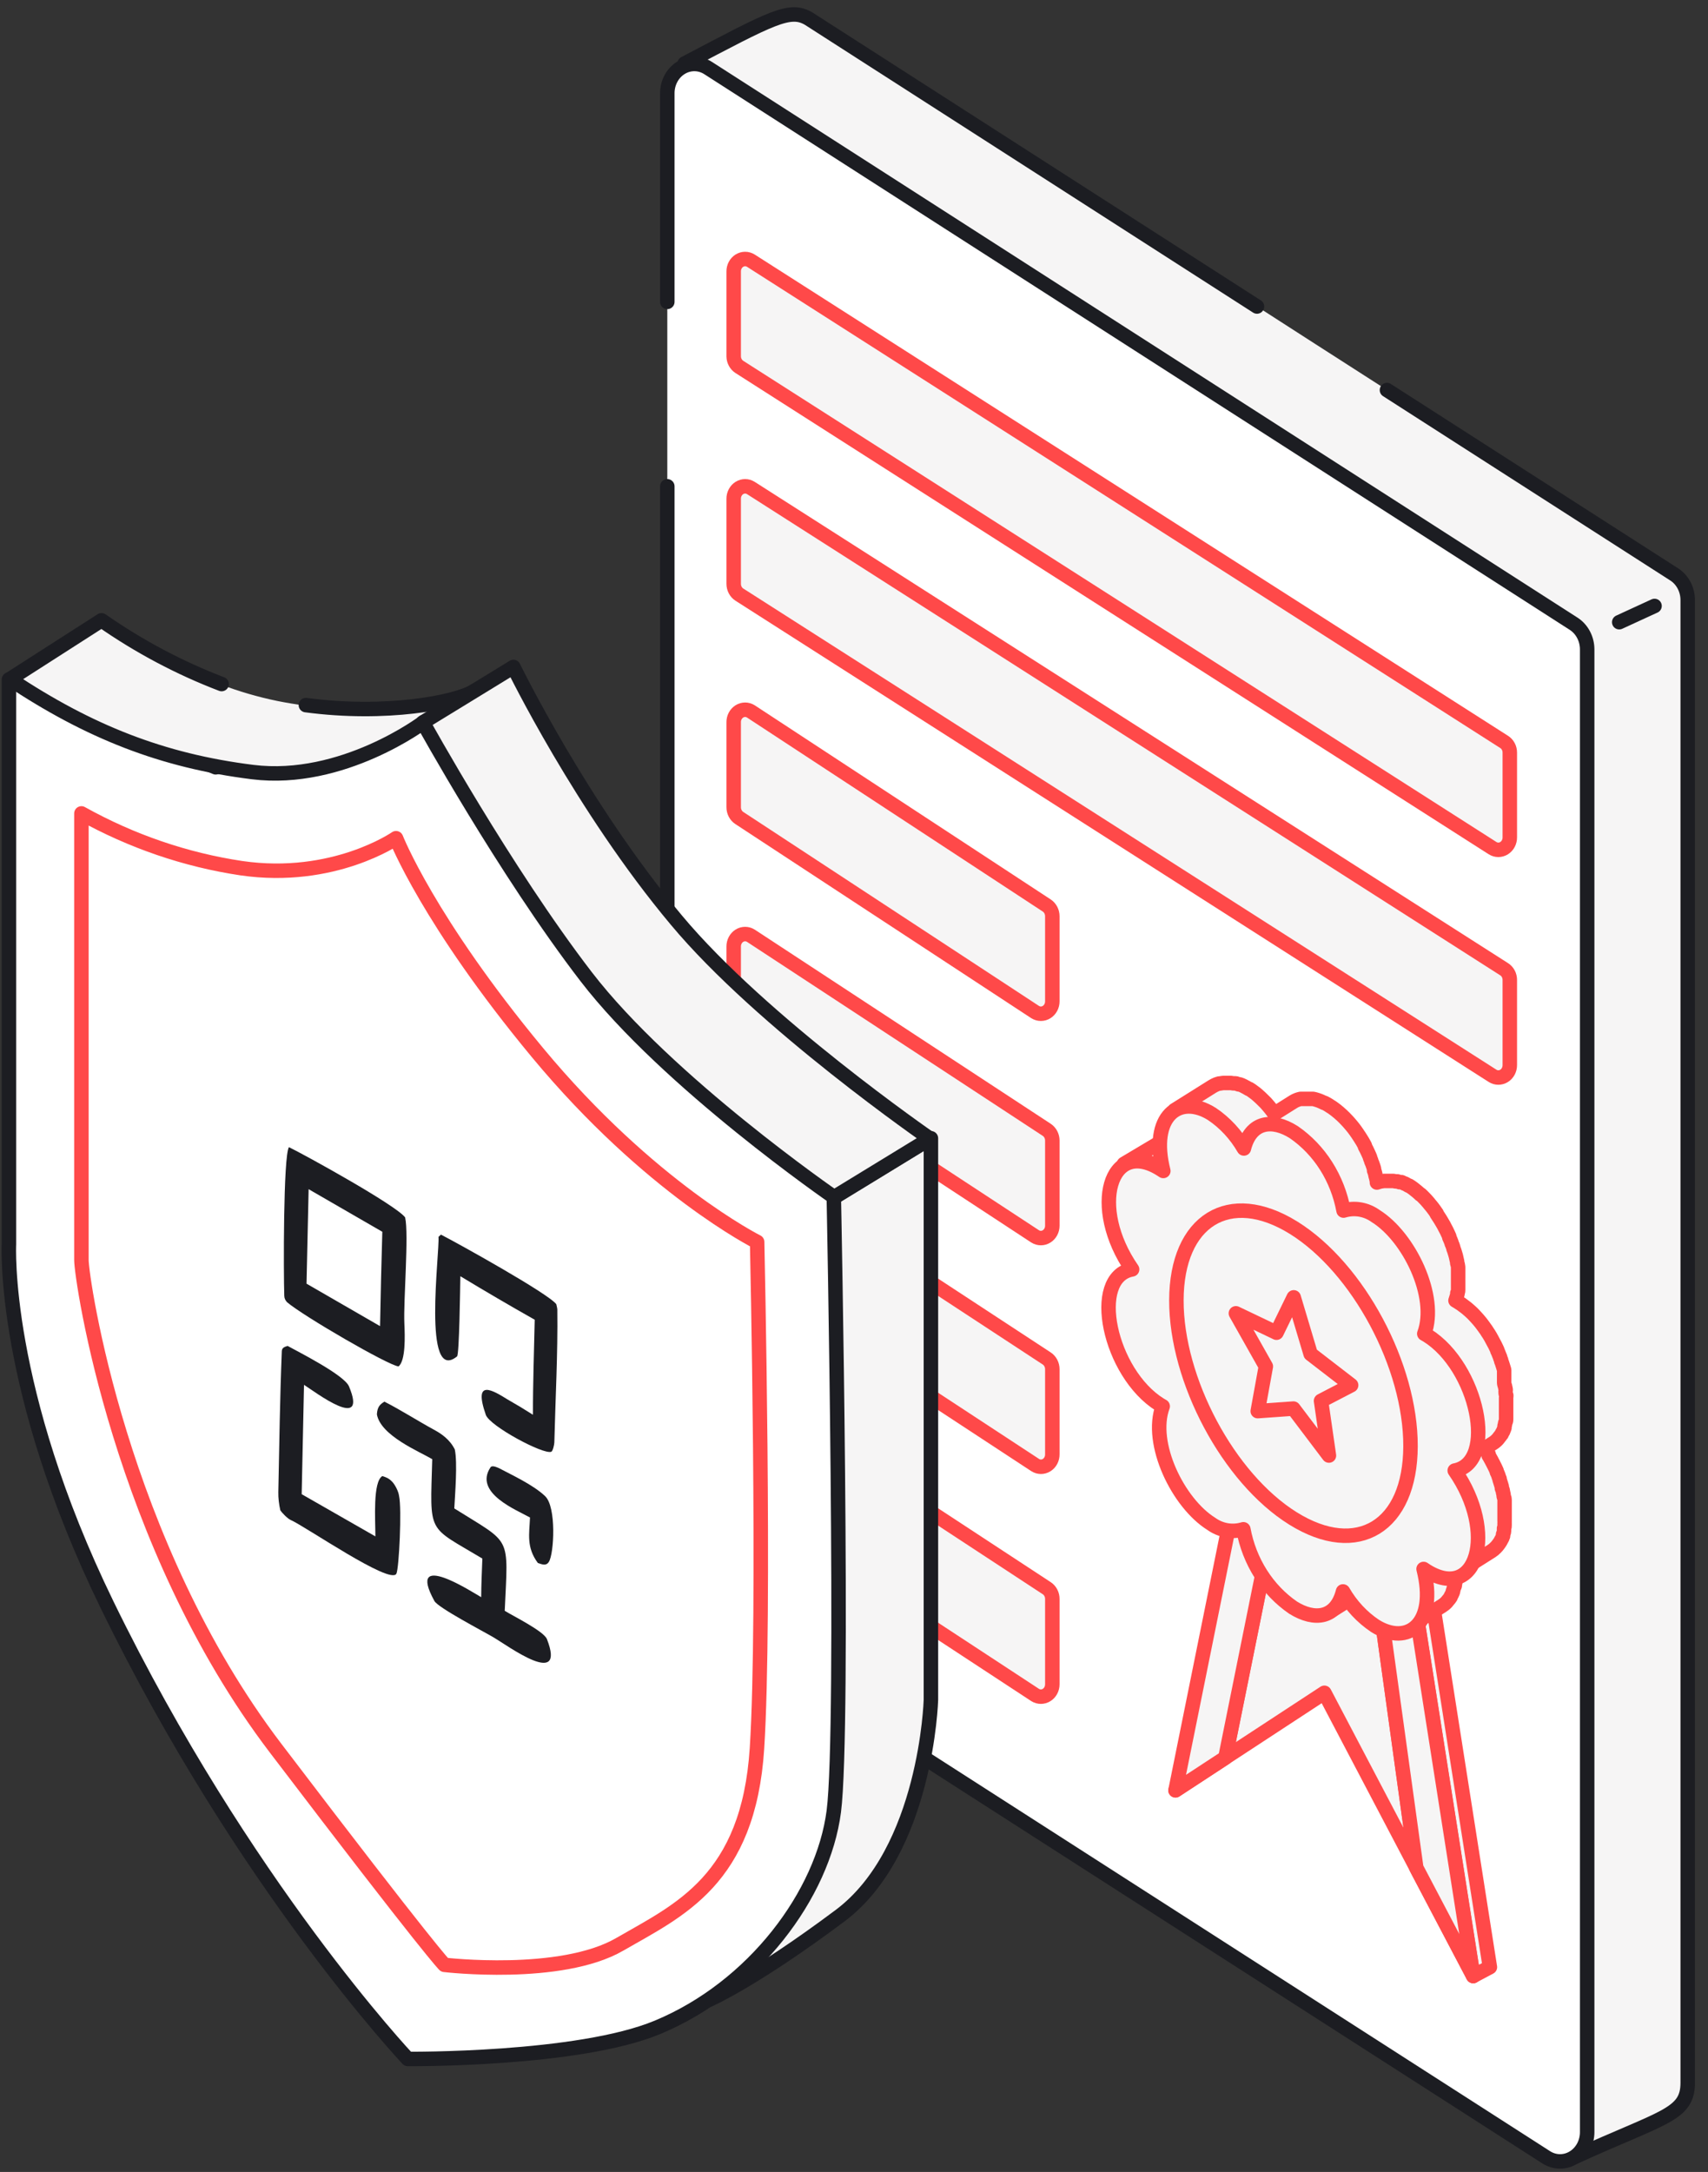 <svg width="118" height="150" viewBox="0 0 118 150" fill="none" xmlns="http://www.w3.org/2000/svg">
<rect x="0" y="0" width="118" height="150" fill="#333333" stroke="none"/>
<path d="M108.784 148.969C114.911 146.165 116.607 146.077 116.602 143.827V41.434C116.601 41.081 116.516 40.734 116.355 40.426C116.194 40.118 115.962 39.86 115.682 39.676L95.824 26.936L90.856 23.749L86.836 21.163L55.863 1.284C54.555 0.519 53.329 1.217 47.297 4.388" fill="#F6F5F5"/>
<path d="M86.841 21.168L55.863 1.284C54.555 0.519 53.329 1.217 47.297 4.388" stroke="#1C1D22" stroke-linecap="round" stroke-linejoin="round"/>
<path d="M108.78 148.971C114.907 146.167 116.603 146.079 116.599 143.829V41.437C116.597 41.083 116.512 40.736 116.351 40.428C116.19 40.12 115.958 39.862 115.679 39.678L95.82 26.938" stroke="#1C1D22" stroke-linecap="round" stroke-linejoin="round"/>
<path d="M46.102 33.585V108.847C46.103 109.2 46.188 109.548 46.349 109.856C46.51 110.163 46.742 110.422 47.022 110.605L106.831 148.992C107.117 149.173 107.442 149.269 107.773 149.27C108.104 149.272 108.43 149.178 108.716 148.999C109.003 148.821 109.241 148.563 109.406 148.253C109.57 147.943 109.656 147.591 109.653 147.233V44.845C109.652 44.492 109.567 44.145 109.405 43.837C109.244 43.529 109.013 43.271 108.733 43.087L48.923 4.7C48.639 4.518 48.314 4.42 47.983 4.418C47.651 4.416 47.325 4.508 47.038 4.687C46.751 4.865 46.513 5.123 46.348 5.434C46.184 5.744 46.099 6.096 46.102 6.454V20.849" fill="white"/>
<path d="M46.102 33.585V108.847C46.103 109.2 46.188 109.548 46.349 109.856C46.51 110.163 46.742 110.422 47.022 110.605L106.831 148.992C107.117 149.173 107.442 149.269 107.773 149.27C108.104 149.272 108.43 149.178 108.716 148.999C109.003 148.821 109.241 148.563 109.406 148.253C109.57 147.942 109.656 147.591 109.653 147.233V44.845C109.652 44.492 109.567 44.145 109.405 43.837C109.244 43.529 109.013 43.271 108.733 43.087L48.923 4.7C48.639 4.518 48.314 4.42 47.983 4.418C47.651 4.416 47.325 4.508 47.038 4.687C46.751 4.865 46.513 5.123 46.348 5.434C46.184 5.744 46.099 6.096 46.102 6.454V20.849" stroke="#1C1D22" stroke-linecap="round" stroke-linejoin="round"/>
<path d="M51.076 25.337L103.114 58.572C103.235 58.649 103.373 58.69 103.513 58.691C103.653 58.691 103.791 58.652 103.913 58.576C104.034 58.5 104.135 58.391 104.204 58.259C104.273 58.128 104.309 57.978 104.307 57.827V51.977C104.308 51.827 104.272 51.679 104.203 51.55C104.134 51.42 104.035 51.312 103.915 51.237L51.876 18.003C51.755 17.927 51.618 17.887 51.478 17.887C51.339 17.887 51.202 17.927 51.081 18.002C50.96 18.078 50.86 18.187 50.791 18.317C50.722 18.448 50.686 18.597 50.688 18.747V24.618C50.691 24.764 50.729 24.906 50.797 25.031C50.864 25.157 50.96 25.262 51.076 25.337Z" fill="#F6F5F5" stroke="#FF4949" stroke-linecap="round" stroke-linejoin="round"/>
<path d="M51.076 41.062L103.114 74.297C103.235 74.374 103.373 74.415 103.513 74.416C103.653 74.416 103.791 74.377 103.913 74.301C104.034 74.225 104.135 74.116 104.204 73.984C104.273 73.853 104.309 73.703 104.307 73.552V67.676C104.308 67.526 104.272 67.379 104.203 67.249C104.134 67.119 104.035 67.011 103.915 66.936L51.876 33.702C51.755 33.626 51.618 33.586 51.478 33.586C51.339 33.586 51.202 33.626 51.081 33.701C50.96 33.777 50.86 33.886 50.791 34.017C50.722 34.148 50.686 34.296 50.688 34.447V40.318C50.687 40.467 50.723 40.615 50.791 40.745C50.859 40.876 50.957 40.985 51.076 41.062Z" fill="#F6F5F5" stroke="#FF4949" stroke-linecap="round" stroke-linejoin="round"/>
<path d="M51.076 56.492L71.514 69.895C71.634 69.97 71.771 70.01 71.911 70.01C72.05 70.01 72.188 69.971 72.308 69.895C72.429 69.819 72.529 69.71 72.598 69.58C72.667 69.449 72.703 69.3 72.702 69.15V63.279C72.702 63.129 72.666 62.982 72.598 62.851C72.53 62.721 72.432 62.611 72.314 62.534L51.876 49.132C51.755 49.056 51.618 49.016 51.478 49.016C51.339 49.016 51.202 49.055 51.081 49.131C50.96 49.207 50.86 49.316 50.791 49.446C50.722 49.577 50.686 49.726 50.688 49.876V55.747C50.687 55.897 50.723 56.044 50.791 56.175C50.859 56.305 50.957 56.415 51.076 56.492Z" fill="#F6F5F5" stroke="#FF4949" stroke-linecap="round" stroke-linejoin="round"/>
<path d="M51.076 71.984L71.514 85.387C71.634 85.463 71.771 85.502 71.911 85.503C72.05 85.503 72.188 85.463 72.308 85.387C72.429 85.311 72.529 85.203 72.598 85.072C72.667 84.941 72.703 84.793 72.702 84.642V78.771C72.702 78.621 72.666 78.474 72.598 78.343C72.53 78.213 72.432 78.104 72.314 78.026L51.876 64.624C51.755 64.548 51.618 64.508 51.478 64.508C51.339 64.508 51.202 64.547 51.081 64.623C50.96 64.699 50.86 64.808 50.791 64.939C50.722 65.07 50.686 65.218 50.688 65.368V71.24C50.687 71.389 50.723 71.537 50.791 71.667C50.859 71.797 50.957 71.907 51.076 71.984Z" fill="#F6F5F5" stroke="#FF4949" stroke-linecap="round" stroke-linejoin="round"/>
<path d="M51.076 87.775L71.514 101.177C71.634 101.255 71.771 101.296 71.912 101.297C72.052 101.298 72.189 101.258 72.311 101.182C72.432 101.106 72.532 100.997 72.601 100.865C72.67 100.733 72.704 100.584 72.702 100.432V94.561C72.702 94.412 72.666 94.264 72.598 94.134C72.53 94.003 72.432 93.894 72.314 93.817L51.876 80.424C51.755 80.349 51.618 80.309 51.478 80.309C51.339 80.308 51.202 80.348 51.081 80.424C50.96 80.5 50.86 80.609 50.791 80.739C50.722 80.87 50.686 81.019 50.688 81.169V87.04C50.689 87.188 50.725 87.333 50.793 87.462C50.861 87.591 50.958 87.698 51.076 87.775Z" fill="#F6F5F5" stroke="#FF4949" stroke-linecap="round" stroke-linejoin="round"/>
<path d="M51.076 103.656L71.514 117.059C71.634 117.134 71.771 117.174 71.911 117.174C72.05 117.174 72.188 117.135 72.308 117.059C72.429 116.983 72.529 116.875 72.598 116.744C72.667 116.613 72.703 116.464 72.702 116.314V110.427C72.703 110.277 72.667 110.13 72.599 109.999C72.531 109.869 72.433 109.759 72.314 109.682L51.876 96.28C51.755 96.202 51.618 96.161 51.478 96.16C51.338 96.159 51.2 96.199 51.079 96.275C50.958 96.351 50.857 96.46 50.788 96.592C50.72 96.724 50.685 96.874 50.688 97.025V102.896C50.685 103.048 50.719 103.199 50.787 103.332C50.855 103.466 50.955 103.577 51.076 103.656Z" fill="#F6F5F5" stroke="#FF4949" stroke-linecap="round" stroke-linejoin="round"/>
<path d="M114.306 41.848L111.867 42.97" stroke="#1C1D22" stroke-linecap="round" stroke-linejoin="round"/>
<path d="M48.992 138.105C48.992 138.105 52.034 136.786 58.023 132.312C64.012 127.838 64.314 117.404 64.314 117.404V78.609L57.693 82.654" fill="#F6F5F5"/>
<path d="M48.992 138.105C48.992 138.105 52.034 136.786 58.023 132.312C64.012 127.838 64.314 117.404 64.314 117.404V78.609L57.693 82.654" stroke="#1C1D22" stroke-linecap="round" stroke-linejoin="round"/>
<path d="M0.617 46.93V85.942C0.617 85.942 0.109 95.863 7.382 110.797C16.815 130.163 28.174 142.195 28.174 142.195C28.174 142.195 39.931 142.298 45.422 140.012C52.057 137.26 56.862 130.835 57.605 125.094C58.347 119.352 57.605 82.678 57.605 82.678L29.2 49.889L14.899 52.992L0.617 46.93Z" fill="white" stroke="#1C1D22" stroke-linecap="round" stroke-linejoin="round"/>
<path d="M19.961 79.224C21.097 79.778 27.352 83.228 27.989 84.075C28.256 85.257 27.864 89.859 27.936 91.394C27.978 92.288 28.028 93.969 27.533 94.368C26.807 94.288 20.929 90.875 19.829 89.93C19.709 89.794 19.646 89.671 19.64 89.489C19.587 87.995 19.567 79.844 19.961 79.224ZM21.177 88.653L26.257 91.585C26.297 89.406 26.349 87.233 26.413 85.068L21.322 82.127L21.177 88.653Z" fill="#1C1D22"/>
<path d="M26.557 96.8C27.646 97.351 28.89 98.145 29.988 98.742C30.483 99.01 31.073 99.403 31.42 100.101C31.619 101.023 31.433 103.248 31.386 104.174C35.382 106.689 35.11 105.947 34.87 111.244C35.373 111.566 37.569 112.645 37.785 113.198C39.135 116.653 35.08 113.659 34.133 113.1C33.403 112.667 30.271 111.039 30.013 110.57C28.012 106.926 32.753 110.036 33.244 110.303C33.248 109.417 33.293 108.51 33.324 107.636C29.472 105.326 29.717 106.035 29.862 100.772C28.984 100.25 26.299 99.156 26.038 97.678C26.071 97.142 26.261 96.986 26.557 96.8Z" fill="#1C1D22"/>
<path d="M30.463 85.265C31.564 85.826 37.882 89.332 38.432 90.07C38.45 90.142 38.502 90.355 38.503 90.435C38.543 93.512 38.371 96.594 38.297 99.621C38.292 99.785 38.191 100.218 38.087 100.26C37.547 100.478 33.834 98.485 33.564 97.714C32.671 95.154 34.056 96.027 35.087 96.661C35.665 96.989 36.243 97.337 36.82 97.706C36.814 95.562 36.897 93.271 36.942 91.143C35.228 90.175 33.516 89.173 31.804 88.138C31.79 88.959 31.732 93.549 31.576 93.675C29.169 95.624 30.381 86.521 30.294 85.421C30.351 85.369 30.407 85.317 30.463 85.265Z" fill="#1C1D22"/>
<path d="M19.87 92.951C20.59 93.352 23.779 94.956 24.109 95.743C25.444 98.924 21.794 96.144 21.003 95.639L20.842 103.191L25.934 106.105C25.933 104.926 25.749 102.336 26.415 101.939C26.672 102.026 26.853 102.074 27.114 102.352C27.268 102.516 27.529 102.971 27.57 103.316C27.767 104.175 27.57 108.314 27.385 108.682C26.983 109.482 21.104 105.419 20.078 104.97C19.858 104.873 19.474 104.468 19.367 104.307C19.272 103.893 19.22 103.443 19.228 103.055C19.296 99.801 19.339 96.52 19.47 93.304C19.481 93.042 19.724 93.006 19.87 92.951Z" fill="#1C1D22"/>
<path d="M34.453 101.383C35.367 101.867 36.842 102.547 37.659 103.325C38.453 104.079 38.278 107.295 37.921 107.862C37.732 108.164 37.464 108.044 37.159 107.942C36.35 106.855 36.571 105.92 36.616 104.802C35.73 104.298 32.706 103.113 33.886 101.338C33.989 101.182 34.281 101.315 34.453 101.383Z" fill="#1C1D22"/>
<path d="M29.224 49.89C29.224 49.89 23.618 54.127 17.385 53.351C11.152 52.575 6.084 50.568 0.617 46.932L6.951 42.871C9.548 44.682 12.333 46.16 15.249 47.273C16.525 47.757 17.834 48.138 19.163 48.411C19.805 48.54 20.442 48.644 21.079 48.727C26.632 49.466 31.437 48.535 32.726 47.749" fill="#F6F5F5"/>
<path d="M21.133 48.696C26.686 49.436 31.491 48.505 32.78 47.719" stroke="#1C1D22" stroke-linecap="round" stroke-linejoin="round"/>
<path d="M29.286 49.859C29.286 49.859 23.681 54.096 17.448 53.32C11.215 52.544 6.146 50.537 0.68 46.9L7.013 42.84C9.611 44.651 12.396 46.129 15.311 47.242" stroke="#1C1D22" stroke-linecap="round" stroke-linejoin="round"/>
<path d="M35.471 46.062L29.219 49.89C29.219 49.89 34.877 60.142 40.492 67.446C46.107 74.75 57.624 82.68 57.624 82.68L64.245 78.635C64.245 78.635 52.637 70.627 46.734 63.551C40.18 55.735 35.471 46.062 35.471 46.062Z" fill="#F6F5F5" stroke="#1C1D22" stroke-linecap="round" stroke-linejoin="round"/>
<path d="M52.308 85.769C52.308 85.769 44.915 82.07 37.135 72.697C29.594 63.604 27.361 57.888 27.361 57.888C27.361 57.888 23.05 60.883 16.668 59.957C12.816 59.38 9.082 58.101 5.625 56.176V87.025C5.625 88.288 8.25 106.558 19.04 120.731C29.829 134.904 30.705 135.695 30.705 135.695C30.705 135.695 38.73 136.642 42.817 134.278C46.904 131.914 51.714 129.866 52.298 120.731C52.883 111.596 52.308 85.769 52.308 85.769Z" stroke="#FF4949" stroke-linecap="round" stroke-linejoin="round"/>
<path d="M97.845 128.985L95.167 109.619L91.55 110.245L87.942 105.113L84.656 121.386L81.211 123.642L91.497 116.907L101.778 136.465L97.845 128.985Z" fill="#F6F5F5" stroke="#FF4949" stroke-linecap="round" stroke-linejoin="round"/>
<path d="M97.509 101.316L96.359 101.927L101.783 136.465L102.932 135.854L97.509 101.316Z" fill="#F6F5F5" stroke="#FF4949" stroke-linecap="round" stroke-linejoin="round"/>
<path d="M96.355 101.93L91.569 102.758L86.802 95.977L81.211 123.645L84.656 121.39L87.942 105.117L91.55 110.248L95.167 109.622L97.845 128.988L101.778 136.468L96.355 101.93Z" fill="#F6F5F5" stroke="#FF4949" stroke-linecap="round" stroke-linejoin="round"/>
<path d="M92.255 110.972C92.316 110.896 92.374 110.817 92.427 110.734C92.496 110.628 92.555 110.516 92.605 110.398V110.362C92.666 110.214 92.717 110.062 92.758 109.907L95.354 108.277V108.329C95.354 108.407 95.311 108.484 95.287 108.557C95.263 108.629 95.244 108.676 95.22 108.727C95.223 108.741 95.223 108.755 95.22 108.769C95.181 108.864 95.134 108.956 95.081 109.043L95.057 109.079C95.003 109.161 94.944 109.239 94.88 109.312L94.794 109.42C94.702 109.515 94.601 109.599 94.492 109.669L91.891 111.303C92.001 111.231 92.104 111.146 92.197 111.05L92.255 110.972Z" fill="#F6F5F5" stroke="#FF4949" stroke-linecap="round" stroke-linejoin="round"/>
<path d="M80.274 78.819C80.357 78.765 80.446 78.72 80.537 78.684C80.61 78.659 80.683 78.638 80.758 78.622L80.964 78.586H81.127H81.299H81.361H81.443L81.591 78.612H81.649H81.687H81.745L81.884 78.653L82.003 78.695L82.147 78.757L82.3 78.824H82.334H82.363L82.449 78.865L82.602 78.953L82.727 79.026H82.765L82.923 79.134L80.327 80.764L80.125 80.634C80.01 80.559 79.89 80.492 79.766 80.433H79.737C79.618 80.376 79.502 80.324 79.392 80.283C79.289 80.243 79.183 80.21 79.076 80.184H79.043L78.755 80.138H78.41C78.323 80.141 78.237 80.154 78.151 80.174C78.07 80.19 77.99 80.214 77.912 80.246C77.821 80.284 77.733 80.329 77.648 80.381L80.274 78.819Z" fill="#F6F5F5" stroke="#FF4949" stroke-linecap="round" stroke-linejoin="round"/>
<path d="M82.656 76.474C82.556 76.45 82.456 76.432 82.354 76.422H82.32C82.228 76.415 82.135 76.415 82.043 76.422H81.985C81.893 76.426 81.802 76.438 81.712 76.459H81.65C81.578 76.474 81.508 76.495 81.439 76.521C81.341 76.559 81.246 76.608 81.156 76.665L83.753 75.036C83.843 74.98 83.938 74.931 84.036 74.891C84.098 74.865 84.165 74.85 84.232 74.829H84.294C84.365 74.812 84.437 74.8 84.51 74.793H84.931H85.046L85.205 74.819H85.233H85.267H85.358C85.406 74.819 85.454 74.845 85.502 74.865L85.578 74.891H85.607H85.65L85.789 74.943L85.928 75.01L86.033 75.067C86.082 75.088 86.129 75.114 86.172 75.145L86.282 75.207H86.311L86.455 75.3L86.594 75.403L86.742 75.512L86.834 75.59L86.872 75.621L87.02 75.755C87.073 75.802 87.126 75.848 87.174 75.9L87.327 76.05L87.38 76.102L87.461 76.184L87.605 76.35L87.744 76.516L87.883 76.691L87.916 76.738L88.002 76.857L88.041 76.914L89.349 76.091C89.435 76.036 89.527 75.991 89.622 75.957C89.699 75.929 89.777 75.906 89.856 75.89H89.885H89.938H90.053H90.398H90.503H90.561H90.714L90.848 75.921L91.001 75.967L91.15 76.019L91.26 76.065L91.409 76.133L91.466 76.164H91.5L91.562 76.195L91.711 76.278L91.83 76.35L91.864 76.376L92.022 76.474L92.18 76.588L92.343 76.712L92.376 76.743L92.487 76.831L92.654 76.981C92.707 77.028 92.765 77.079 92.817 77.136L92.894 77.209L92.951 77.271L93.11 77.436L93.253 77.597L93.392 77.762L93.517 77.917L93.651 78.098L93.799 78.31C93.82 78.336 93.837 78.364 93.852 78.393L93.895 78.455L94.001 78.621C94.097 78.766 94.183 78.916 94.269 79.076L94.298 79.133C94.299 79.148 94.299 79.164 94.298 79.179L94.413 79.397C94.446 79.469 94.485 79.541 94.518 79.619C94.552 79.697 94.571 79.738 94.6 79.8L94.657 79.94V79.971L94.729 80.147C94.729 80.209 94.772 80.271 94.796 80.333C94.82 80.395 94.839 80.457 94.863 80.519C94.887 80.581 94.906 80.654 94.925 80.721C94.923 80.74 94.923 80.759 94.925 80.778C94.925 80.819 94.925 80.861 94.964 80.902L95.021 81.119C95.021 81.192 95.059 81.269 95.074 81.342C95.088 81.414 95.112 81.497 95.126 81.574C95.124 81.605 95.124 81.636 95.126 81.667C95.213 81.637 95.301 81.611 95.39 81.59L95.606 81.559H95.96H96.118H96.19H96.228H96.272L96.415 81.59H96.478H96.511H96.554L96.688 81.642H96.76H96.789H96.827L96.962 81.704L97.043 81.745H97.072C97.12 81.767 97.166 81.793 97.211 81.823L97.316 81.885H97.35L97.493 81.978L97.637 82.081L97.728 82.154L97.766 82.185L97.92 82.309L98.078 82.448L98.116 82.49H98.145L98.236 82.573L98.394 82.733L98.523 82.868L98.672 83.038L98.816 83.214L98.873 83.281L98.902 83.317L98.964 83.395L99.108 83.587C99.146 83.649 99.189 83.706 99.228 83.762L99.256 83.799V83.83C99.338 83.949 99.414 84.068 99.491 84.192L99.529 84.254L99.63 84.424C99.668 84.497 99.711 84.564 99.75 84.631L99.826 84.781L99.898 84.916L99.951 85.019C99.989 85.092 100.023 85.169 100.056 85.242L100.128 85.402V85.428V85.459C100.157 85.521 100.181 85.583 100.21 85.64L100.282 85.826C100.282 85.883 100.325 85.94 100.344 85.992L100.406 86.178C100.406 86.24 100.449 86.307 100.468 86.369L100.526 86.556L100.583 86.752L100.627 86.949L100.67 87.135C100.67 87.197 100.67 87.259 100.708 87.326L100.737 87.507C100.737 87.569 100.737 87.632 100.737 87.694V87.854V88.03C100.737 88.087 100.737 88.144 100.737 88.206V88.273C100.739 88.309 100.739 88.345 100.737 88.382C100.737 88.439 100.737 88.495 100.737 88.552C100.737 88.609 100.737 88.676 100.737 88.733C100.737 88.79 100.737 88.78 100.737 88.8C100.737 88.832 100.737 88.863 100.737 88.888C100.737 88.914 100.737 89.018 100.737 89.08C100.737 89.142 100.737 89.214 100.698 89.276C100.66 89.338 100.698 89.276 100.698 89.308C100.698 89.338 100.698 89.308 100.698 89.333C100.688 89.384 100.676 89.434 100.66 89.483C100.64 89.562 100.616 89.64 100.588 89.716C100.588 89.752 100.564 89.783 100.555 89.814L100.627 89.856L100.751 89.933L100.789 89.959L100.952 90.063L101.11 90.182C101.165 90.218 101.218 90.258 101.269 90.301L101.321 90.342L101.407 90.414L101.566 90.554L101.724 90.699L101.839 90.818L101.982 90.973L102.126 91.133L102.26 91.294L102.299 91.34L102.375 91.439L102.5 91.609C102.562 91.692 102.624 91.775 102.682 91.863C102.693 91.883 102.706 91.902 102.72 91.92L102.749 91.971L102.854 92.127L102.979 92.334C103.008 92.38 103.032 92.432 103.06 92.484L103.19 92.727C103.218 92.784 103.257 92.84 103.285 92.903C103.314 92.965 103.362 93.058 103.396 93.135L103.448 93.249V93.285L103.487 93.358L103.563 93.549L103.64 93.735C103.64 93.797 103.688 93.865 103.707 93.927V93.953C103.707 94.004 103.745 94.056 103.76 94.108C103.774 94.159 103.808 94.247 103.827 94.315C103.846 94.382 103.87 94.449 103.889 94.516L103.918 94.62V95.427V95.504C103.918 95.577 103.951 95.649 103.971 95.722C103.99 95.794 104.004 95.866 104.018 95.934C104.033 96.001 104.018 96.037 104.018 96.084V96.12C104.018 96.187 104.018 96.26 104.052 96.327C104.086 96.394 104.052 96.461 104.052 96.528C104.052 96.596 104.052 96.663 104.052 96.725V96.751V96.922C104.052 96.984 104.052 97.046 104.052 97.108C104.052 97.17 104.052 97.232 104.052 97.294C104.052 97.356 104.052 97.346 104.052 97.372V97.496C104.052 97.558 104.052 97.615 104.052 97.677C104.052 97.739 104.052 97.801 104.052 97.863V97.982C104.052 97.982 104.052 98.008 104.052 98.018C104.052 98.029 104.052 98.147 104.014 98.21C103.975 98.272 103.985 98.334 103.971 98.396L103.942 98.489V98.525C103.945 98.547 103.945 98.57 103.942 98.592C103.918 98.669 103.889 98.743 103.856 98.815C103.856 98.856 103.812 98.898 103.789 98.939L103.755 99.006C103.755 99.006 103.755 99.053 103.721 99.068C103.674 99.139 103.623 99.206 103.568 99.27C103.539 99.306 103.511 99.353 103.477 99.389C103.377 99.501 103.262 99.596 103.137 99.674L102.581 100.025C102.672 100.16 102.763 100.294 102.845 100.434V100.47C102.846 100.486 102.846 100.501 102.845 100.517C102.888 100.579 102.926 100.645 102.96 100.713C103.003 100.78 103.036 100.853 103.075 100.925L103.18 101.122C103.18 101.148 103.209 101.174 103.218 101.199L103.314 101.396L103.4 101.587V101.618C103.4 101.665 103.444 101.711 103.463 101.758L103.535 101.944C103.535 102.006 103.583 102.063 103.602 102.125V102.156V102.182C103.612 102.223 103.625 102.262 103.64 102.301L103.697 102.482L103.755 102.674C103.757 102.687 103.757 102.701 103.755 102.715C103.755 102.762 103.755 102.803 103.789 102.849C103.822 102.896 103.822 102.974 103.836 103.041L103.88 103.232C103.88 103.294 103.88 103.351 103.913 103.413C103.947 103.475 103.937 103.537 103.947 103.605V103.739V103.791C103.947 103.853 103.947 103.915 103.947 103.977V104.163V104.35C103.947 104.412 103.947 104.474 103.947 104.536C103.947 104.598 103.947 104.655 103.947 104.717V104.743C103.947 104.8 103.947 104.851 103.947 104.908C103.947 104.965 103.947 105.032 103.947 105.094C103.944 105.118 103.944 105.143 103.947 105.167V105.255V105.332C103.947 105.405 103.947 105.472 103.908 105.544V105.627V105.679V105.741C103.908 105.819 103.865 105.896 103.841 105.969C103.839 105.984 103.839 106 103.841 106.015C103.839 106.036 103.839 106.057 103.841 106.077C103.827 106.116 103.811 106.154 103.793 106.191C103.793 106.232 103.755 106.263 103.741 106.3L103.674 106.424L103.645 106.481C103.629 106.5 103.615 106.521 103.602 106.543C103.545 106.63 103.482 106.713 103.415 106.791C103.386 106.817 103.362 106.848 103.333 106.879C103.242 106.975 103.141 107.058 103.032 107.127L100.574 108.679C100.574 108.726 100.574 108.777 100.574 108.829V108.876V109.046C100.574 109.103 100.574 109.165 100.55 109.222C100.526 109.279 100.55 109.341 100.512 109.403V109.429C100.512 109.481 100.512 109.533 100.473 109.584C100.435 109.636 100.435 109.719 100.411 109.781C100.387 109.843 100.411 109.848 100.377 109.879V109.931L100.349 110.003C100.311 110.093 100.268 110.179 100.219 110.262V110.288C100.167 110.374 100.106 110.454 100.037 110.526C100.009 110.566 99.979 110.604 99.946 110.64C99.849 110.744 99.739 110.834 99.62 110.908L97.024 112.538C97.142 112.462 97.251 112.372 97.35 112.269C97.382 112.233 97.413 112.195 97.441 112.155C97.507 112.082 97.568 112.002 97.623 111.917C97.693 111.804 97.754 111.685 97.805 111.56C97.805 111.543 97.805 111.526 97.805 111.509C97.862 111.363 97.909 111.212 97.944 111.059C97.98 110.876 98.006 110.691 98.02 110.505C98.032 110.298 98.032 110.091 98.02 109.884C98.009 109.654 97.985 109.424 97.948 109.196C97.91 108.953 97.857 108.679 97.79 108.431L100.387 106.801C100.387 106.874 100.421 106.946 100.44 107.019C100.459 107.091 100.473 107.174 100.488 107.246L100.531 107.463V107.567V107.593C100.533 107.617 100.533 107.641 100.531 107.665C100.531 107.732 100.531 107.8 100.559 107.867C100.588 107.934 100.559 107.996 100.559 108.058V108.239V108.301C100.559 108.343 100.559 108.384 100.559 108.42V108.596C100.562 108.646 100.562 108.696 100.559 108.746L100.722 108.601L100.804 108.514C100.866 108.436 100.928 108.353 100.986 108.265L101.062 108.146C101.062 108.105 101.106 108.064 101.125 108.022C101.163 107.951 101.197 107.876 101.225 107.8L101.254 107.738C101.292 107.629 101.326 107.515 101.355 107.401V107.35C101.383 107.231 101.403 107.107 101.422 106.982V106.941C101.442 106.802 101.455 106.662 101.46 106.522C101.47 106.371 101.47 106.218 101.46 106.067V106.031C101.46 105.875 101.46 105.715 101.422 105.555C101.422 105.389 101.374 105.224 101.34 105.038C101.302 104.867 101.264 104.691 101.216 104.52V104.494C101.168 104.319 101.11 104.143 101.048 103.977C100.981 103.794 100.909 103.613 100.833 103.434C100.765 103.268 100.684 103.103 100.598 102.917C100.569 102.849 100.531 102.787 100.497 102.72C100.464 102.653 100.349 102.446 100.267 102.312L100.238 102.265C100.128 102.079 100.008 101.898 99.884 101.711L100.971 101.029C101.024 100.956 101.082 100.884 101.13 100.806L101.163 100.734C101.231 100.603 101.289 100.466 101.336 100.325V100.284C101.386 100.115 101.424 99.942 101.451 99.767C101.479 99.578 101.495 99.388 101.498 99.198V99.172C101.498 98.97 101.498 98.763 101.498 98.551C101.481 98.331 101.452 98.111 101.412 97.894C101.374 97.672 101.321 97.454 101.264 97.232V97.196C101.206 96.973 101.134 96.751 101.058 96.528C100.979 96.299 100.89 96.075 100.789 95.856V95.82C100.708 95.644 100.622 95.468 100.531 95.303C100.488 95.22 100.444 95.137 100.397 95.059C100.301 94.884 100.2 94.713 100.09 94.542L100.061 94.496C99.927 94.294 99.788 94.103 99.64 93.916C99.491 93.725 99.328 93.544 99.16 93.368C98.993 93.197 98.82 93.042 98.643 92.892C98.46 92.745 98.269 92.609 98.073 92.484L97.877 92.37C97.934 92.211 97.982 92.049 98.02 91.883C98.02 91.883 98.02 91.883 98.02 91.858C98.058 91.687 98.085 91.514 98.102 91.34V91.314C98.111 91.142 98.111 90.969 98.102 90.797V90.771C98.098 90.586 98.085 90.401 98.063 90.218C98.063 90.032 98.011 89.835 97.972 89.644C97.929 89.447 97.881 89.256 97.829 89.059C97.771 88.868 97.709 88.671 97.637 88.48C97.565 88.294 97.488 88.102 97.407 87.916C97.335 87.751 97.254 87.585 97.172 87.425L97.105 87.29C97.038 87.171 96.976 87.052 96.904 86.933C96.832 86.814 96.842 86.819 96.808 86.768C96.712 86.612 96.617 86.457 96.511 86.307V86.271C96.406 86.121 96.296 85.971 96.181 85.826L96.152 85.79C96.037 85.645 95.912 85.5 95.788 85.366C95.663 85.231 95.539 85.102 95.409 84.983L95.38 84.957C95.251 84.838 95.122 84.725 94.988 84.621C94.853 84.518 94.715 84.419 94.58 84.331L94.307 84.176C94.221 84.13 94.14 84.093 94.053 84.057H94.025L93.775 83.969H93.737C93.657 83.945 93.575 83.926 93.493 83.912H93.454C93.372 83.897 93.289 83.886 93.205 83.881H92.904C92.819 83.886 92.734 83.897 92.65 83.912C92.559 83.912 92.472 83.959 92.381 83.99C92.325 83.689 92.253 83.392 92.166 83.1C92.079 82.811 91.979 82.531 91.869 82.257C91.757 81.995 91.637 81.742 91.509 81.497C91.508 81.481 91.508 81.466 91.509 81.45C91.38 81.212 91.246 80.99 91.107 80.773L91.064 80.71C90.915 80.488 90.762 80.281 90.585 80.085C90.422 79.883 90.254 79.697 90.106 79.521C89.94 79.354 89.765 79.196 89.584 79.05C89.408 78.908 89.226 78.777 89.037 78.657L88.702 78.471H88.673C88.568 78.419 88.462 78.367 88.357 78.326C88.271 78.291 88.183 78.262 88.094 78.238L85.607 79.79C85.445 79.522 85.269 79.265 85.08 79.019V78.993C84.903 78.766 84.725 78.553 84.543 78.357C84.371 78.173 84.189 78 83.997 77.84C83.821 77.691 83.635 77.556 83.442 77.436C83.326 77.364 83.207 77.296 83.092 77.24C82.983 77.185 82.871 77.136 82.756 77.095H82.728C82.622 77.057 82.517 77.026 82.412 77.002L82.656 76.474Z" fill="#F6F5F5" stroke="#FF4949" stroke-linecap="round" stroke-linejoin="round"/>
<path d="M100.502 101.559C103.482 105.847 102.039 110.663 98.542 108.485L98.35 108.356C99.309 112.142 97.263 113.709 94.997 112.287C94.1 111.688 93.342 110.874 92.784 109.907C92.304 111.785 90.814 111.951 89.334 111.025C88.453 110.42 87.694 109.629 87.104 108.699C86.514 107.769 86.104 106.72 85.899 105.614C85.526 105.728 85.134 105.753 84.751 105.688C84.368 105.623 84.003 105.469 83.681 105.237C81.4 103.814 79.369 99.692 80.327 97.121L80.131 97.007C76.638 94.829 75.225 88.213 78.214 87.665C75.239 83.377 76.681 78.561 80.169 80.739L80.37 80.868C79.412 77.082 81.458 75.509 83.724 76.932C84.621 77.533 85.378 78.349 85.937 79.316C86.416 77.433 87.906 77.247 89.391 78.194C90.271 78.8 91.028 79.592 91.618 80.521C92.207 81.451 92.617 82.5 92.822 83.605C93.196 83.491 93.588 83.467 93.972 83.533C94.356 83.599 94.722 83.754 95.045 83.987C97.325 85.41 99.357 89.532 98.398 92.108L98.595 92.222C102.083 94.395 103.477 100.995 100.502 101.559Z" fill="#F6F5F5" stroke="#FF4949" stroke-linecap="round" stroke-linejoin="round"/>
<path d="M89.385 84.798C84.924 82.021 81.288 84.281 81.273 89.795C81.259 95.309 84.871 102.091 89.332 104.868C93.792 107.646 97.433 105.411 97.448 99.877C97.462 94.342 93.845 87.581 89.385 84.798Z" fill="#F6F5F5" stroke="#FF4949" stroke-linecap="round" stroke-linejoin="round"/>
<path d="M89.379 89.598L90.547 93.508L93.345 95.665L91.266 96.746L91.812 100.522L89.359 97.279L86.892 97.455L87.453 94.367L85.383 90.699L88.19 92.039L89.379 89.598Z" fill="#F6F5F5" stroke="#FF4949" stroke-linecap="round" stroke-linejoin="round"/>
</svg>
